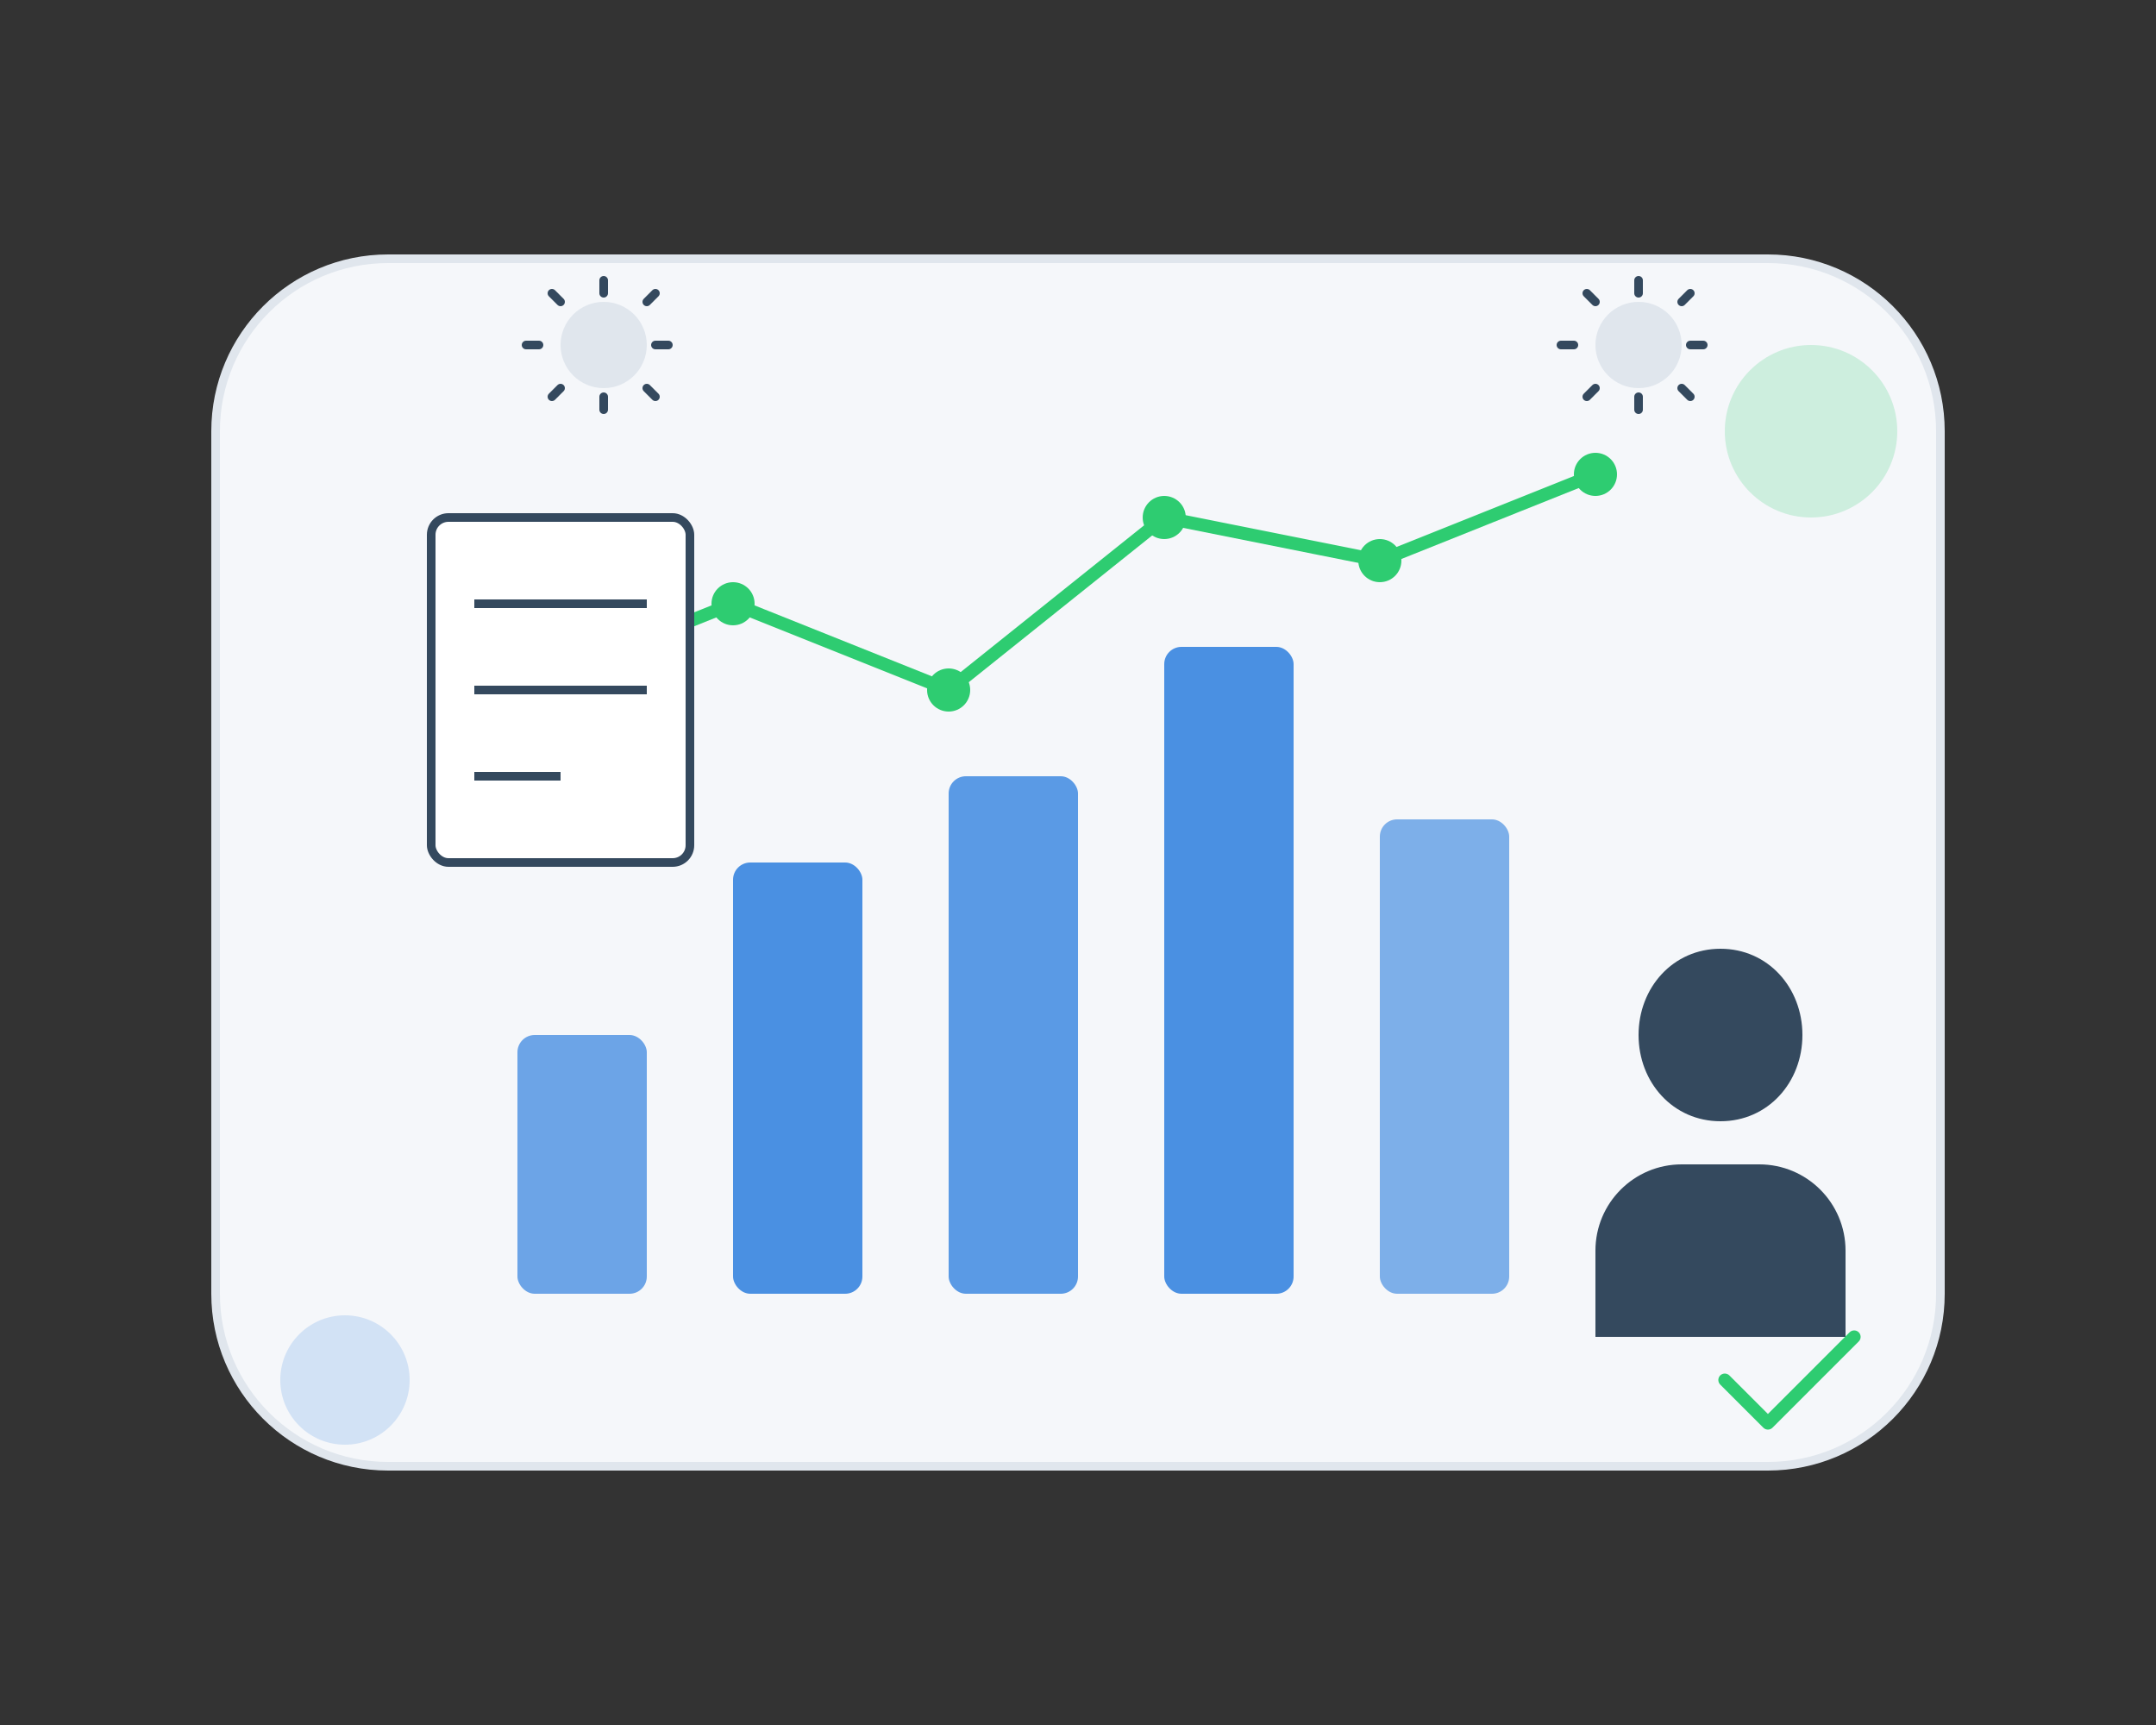 <?xml version="1.0" encoding="UTF-8" standalone="no"?>
<svg xmlns="http://www.w3.org/2000/svg" width="500" height="400" viewBox="0 0 500 400" fill="none">
  <rect x="0" y="0" width="500" height="400" fill="#333333" stroke="none"/>
  <!-- Background shape -->
  <path d="M50 100C50 77.909 67.909 60 90 60H410C432.091 60 450 77.909 450 100V300C450 322.091 432.091 340 410 340H90C67.909 340 50 322.091 50 300V100Z" fill="#F5F7FA" stroke="#E0E6ED" stroke-width="2"/>
  
  <!-- Business chart elements -->
  <rect x="120" y="240" width="30" height="60" rx="4" fill="#4a90e2" opacity="0.8"/>
  <rect x="170" y="200" width="30" height="100" rx="4" fill="#4a90e2"/>
  <rect x="220" y="180" width="30" height="120" rx="4" fill="#4a90e2" opacity="0.9"/>
  <rect x="270" y="150" width="30" height="150" rx="4" fill="#4a90e2"/>
  <rect x="320" y="190" width="30" height="110" rx="4" fill="#4a90e2" opacity="0.7"/>
  
  <!-- Line chart -->
  <path d="M120 160L170 140L220 160L270 120L320 130L370 110" stroke="#2ecc71" stroke-width="3" stroke-linecap="round" stroke-linejoin="round"/>
  <circle cx="120" cy="160" r="5" fill="#2ecc71"/>
  <circle cx="170" cy="140" r="5" fill="#2ecc71"/>
  <circle cx="220" cy="160" r="5" fill="#2ecc71"/>
  <circle cx="270" cy="120" r="5" fill="#2ecc71"/>
  <circle cx="320" cy="130" r="5" fill="#2ecc71"/>
  <circle cx="370" cy="110" r="5" fill="#2ecc71"/>
  
  <!-- Business person silhouette -->
  <path d="M380 240C380 229 388 220 399 220C410 220 418 229 418 240C418 251 410 260 399 260C388 260 380 251 380 240Z" fill="#34495e"/>
  <path d="M370 310V290C370 278.954 378.954 270 390 270H408C419.046 270 428 278.954 428 290V310" fill="#34495e"/>
  
  <!-- Document/Clipboard -->
  <rect x="100" y="120" width="60" height="80" rx="4" fill="white" stroke="#34495e" stroke-width="2"/>
  <line x1="110" y1="140" x2="150" y2="140" stroke="#34495e" stroke-width="2"/>
  <line x1="110" y1="160" x2="150" y2="160" stroke="#34495e" stroke-width="2"/>
  <line x1="110" y1="180" x2="130" y2="180" stroke="#34495e" stroke-width="2"/>
  
  <!-- Gear elements -->
  <path d="M130 80C130 74.477 134.477 70 140 70C145.523 70 150 74.477 150 80C150 85.523 145.523 90 140 90C134.477 90 130 85.523 130 80Z" fill="#e0e6ed"/>
  <path d="M140 68V65M140 95V92M152 80H155M125 80H122M150 90L152 92M130 90L128 92M150 70L152 68M130 70L128 68" stroke="#34495e" stroke-width="2" stroke-linecap="round"/>
  
  <path d="M370 80C370 74.477 374.477 70 380 70C385.523 70 390 74.477 390 80C390 85.523 385.523 90 380 90C374.477 90 370 85.523 370 80Z" fill="#e0e6ed"/>
  <path d="M380 68V65M380 95V92M392 80H395M365 80H362M390 90L392 92M370 90L368 92M390 70L392 68M370 70L368 68" stroke="#34495e" stroke-width="2" stroke-linecap="round"/>
  
  <!-- Decorative elements -->
  <circle cx="80" cy="320" r="15" fill="#4a90e2" opacity="0.2"/>
  <circle cx="420" cy="100" r="20" fill="#2ecc71" opacity="0.2"/>
  <path d="M400 320L410 330L430 310" stroke="#2ecc71" stroke-width="3" stroke-linecap="round" stroke-linejoin="round"/>
</svg>